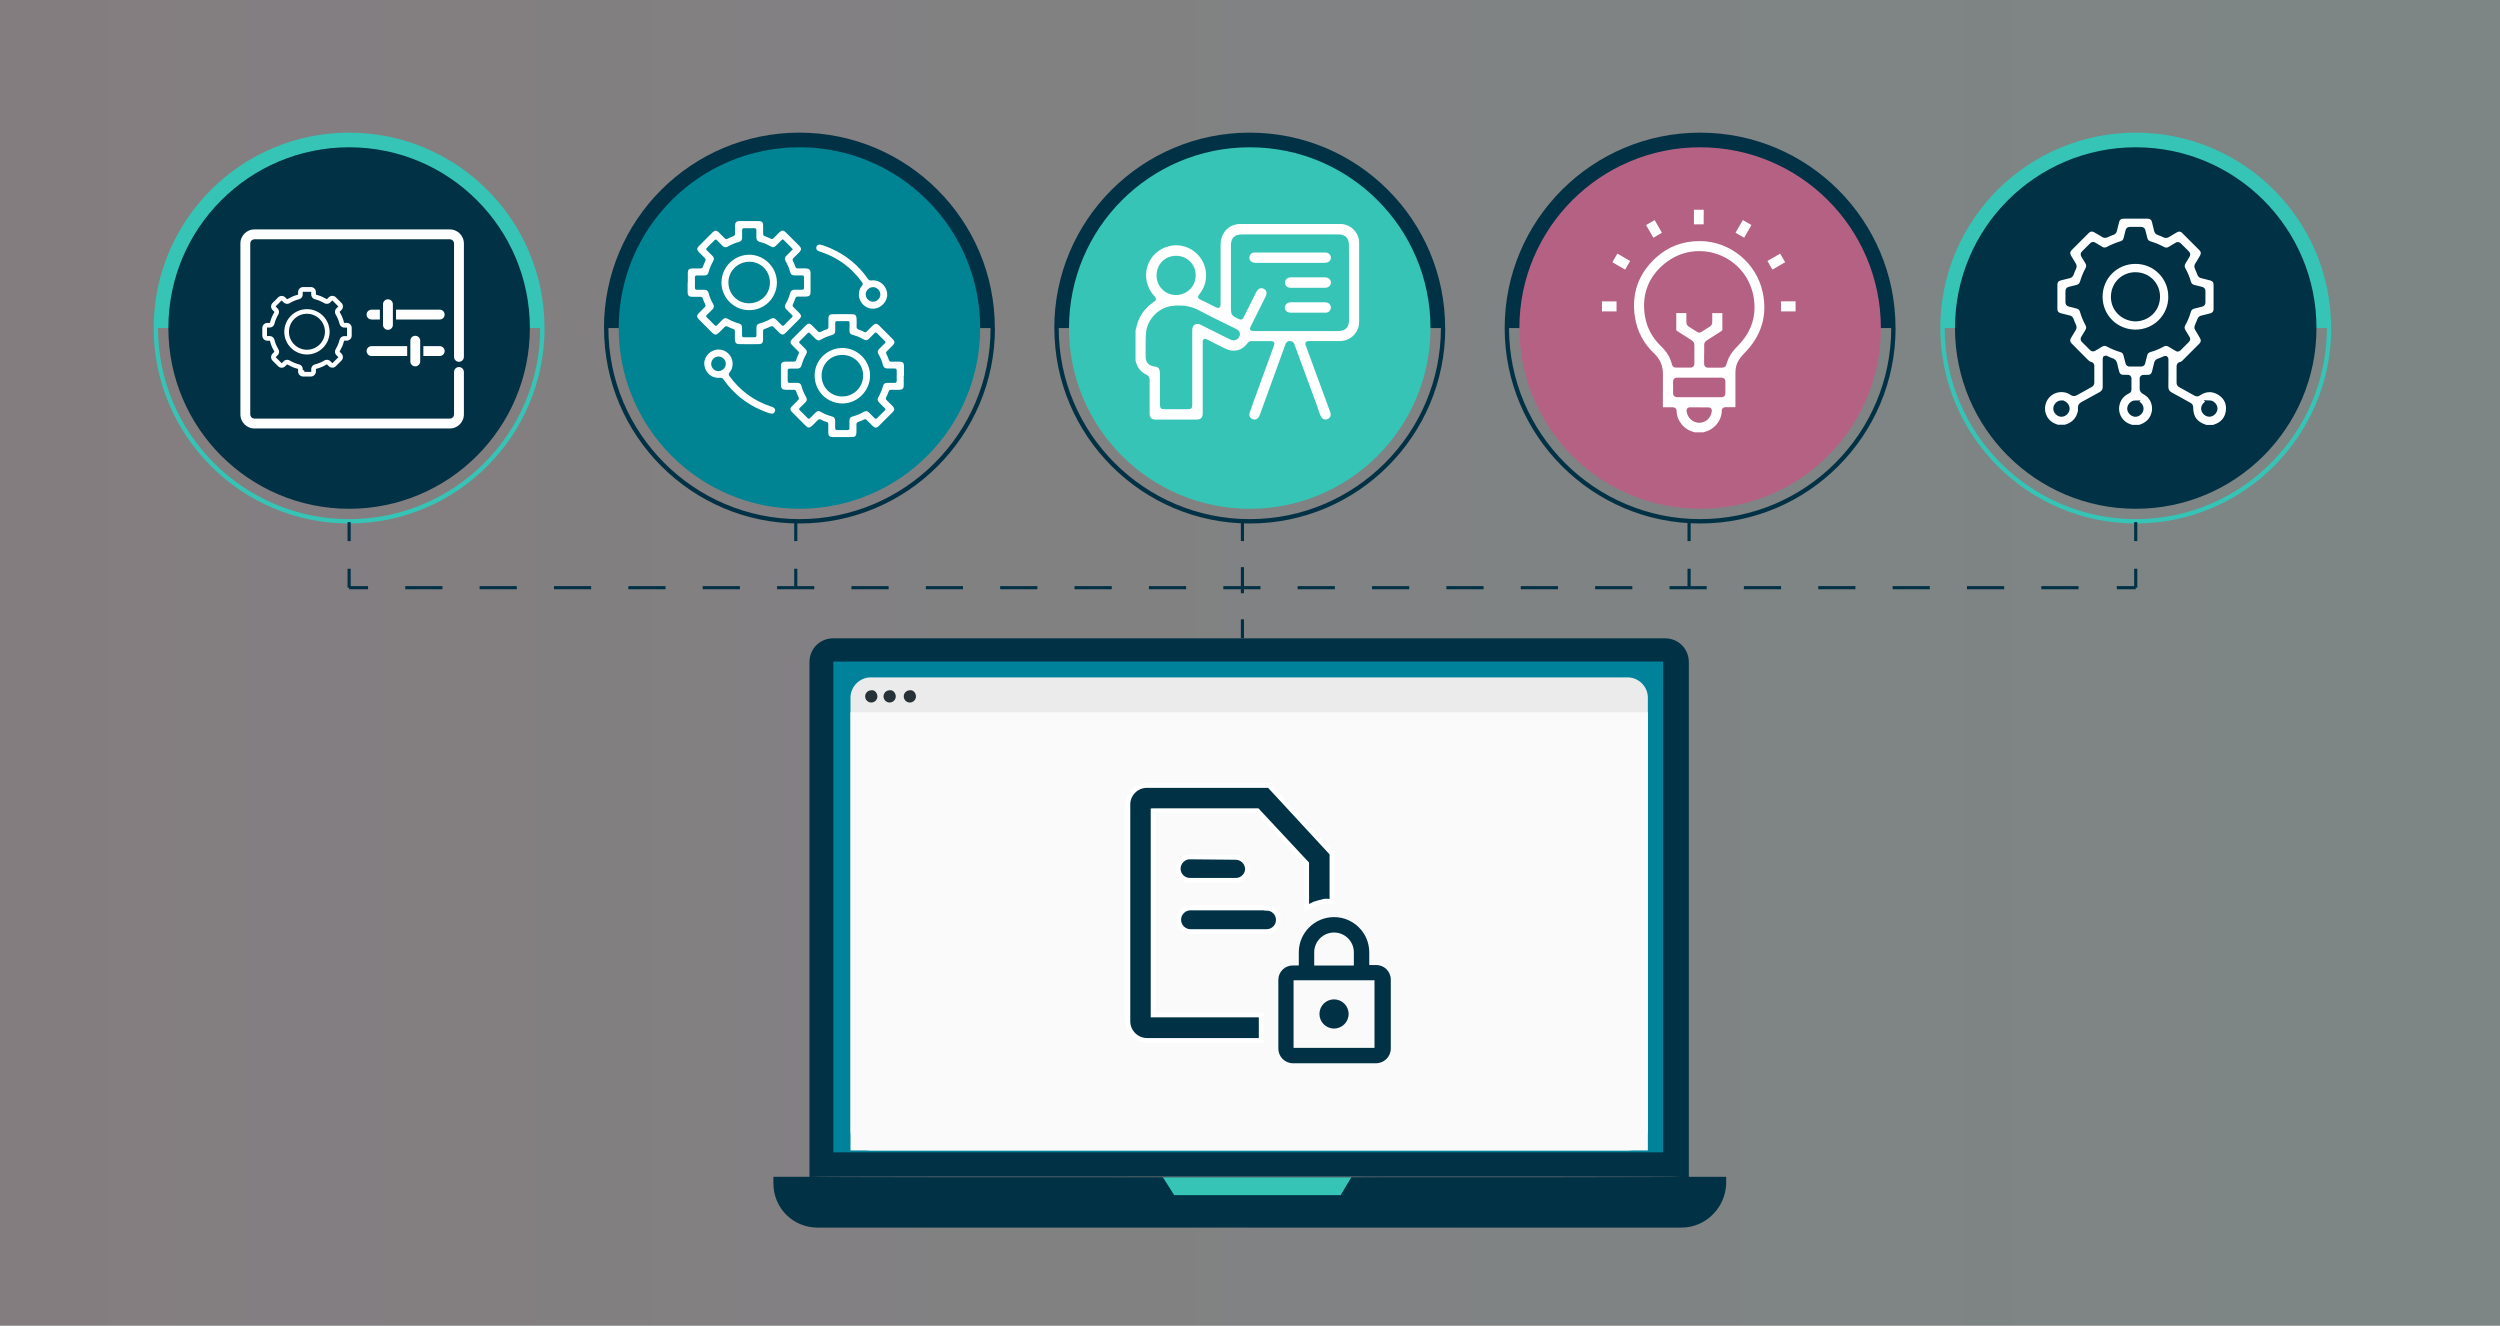 <?xml version="1.0" encoding="UTF-8"?><svg id="Design_01" xmlns="http://www.w3.org/2000/svg" xmlns:xlink="http://www.w3.org/1999/xlink" viewBox="0 0 396 210"><rect x="0" y="0" width="396" height="210" fill="#808080" stroke="none"/><defs><style>.cls-1{stroke-dasharray:0 0 5.89 5.89;}.cls-1,.cls-2,.cls-3,.cls-4,.cls-5,.cls-6,.cls-7{stroke-miterlimit:10;}.cls-1,.cls-3,.cls-4,.cls-5,.cls-7{stroke:#003145;}.cls-1,.cls-3,.cls-4,.cls-7{stroke-width:.5px;}.cls-1,.cls-3,.cls-7{fill:none;}.cls-2{stroke:#b56183;stroke-width:.6px;}.cls-2,.cls-4,.cls-5,.cls-8{fill:#fff;}.cls-3{stroke-dasharray:0 0 4.13 4.13;}.cls-9{fill:url(#linear-gradient);isolation:isolate;opacity:.1;}.cls-9,.cls-10,.cls-11,.cls-12,.cls-13,.cls-8,.cls-14,.cls-15,.cls-16,.cls-17,.cls-18{stroke-width:0px;}.cls-5{stroke-width:.7px;}.cls-6{stroke:#fff;stroke-width:.75px;}.cls-6,.cls-16{fill:#003145;}.cls-10{fill:#263238;}.cls-11{fill:#455a64;}.cls-12{fill:#35c4b5;}.cls-13{fill:#b56183;}.cls-14{fill:#fafafa;}.cls-15{fill:#ebebeb;}.cls-17{fill:#00839a;}.cls-18{fill:#008392;}</style><linearGradient id="linear-gradient" x1="123.99" y1="709.22" x2="519.99" y2="709.22" gradientTransform="translate(-123.99 -604.22)" gradientUnits="userSpaceOnUse"><stop offset="0" stop-color="#64c1b5"/><stop offset="1" stop-color="#aa6582"/></linearGradient></defs><rect class="cls-9" width="396" height="210" transform="translate(396 210) rotate(180)"/><path class="cls-16" d="m263.73,193.19h-131.73c-2.13,0-3.78-1.65-3.78-3.78v-84.52c0-2.13,1.65-3.78,3.78-3.78h131.73c2.13,0,3.78,1.65,3.78,3.78v84.52c0,2.04-1.65,3.78-3.78,3.78Z"/><path class="cls-16" d="m266.35,194.45h-136.86c-3.88,0-6.98-3.1-6.98-6.98v-1.07h150.92v1.07c-.1,3.78-3.2,6.98-7.08,6.98Z"/><rect class="cls-17" x="132" y="104.79" width="131.44" height="77.74"/><polygon class="cls-12" points="184.15 186.4 185.99 189.31 212.36 189.31 214.1 186.4 184.15 186.4"/><path class="cls-15" d="m257.82,182.23h-119.9c-1.74,0-3.2-1.45-3.2-3.2v-68.53c0-1.74,1.45-3.2,3.2-3.2h119.9c1.74,0,3.2,1.45,3.2,3.2v68.53c-.1,1.84-1.45,3.2-3.2,3.2Z"/><rect class="cls-14" x="134.72" y="112.83" width="126.3" height="69.4"/><path class="cls-10" d="m145.09,110.31c0,.58-.48.97-.97.97-.58,0-.97-.48-.97-.97,0-.58.48-.97.97-.97.48-.1.97.39.97.97Z"/><path class="cls-10" d="m138.98,110.31c0,.58-.48.97-.97.97-.58,0-.97-.48-.97-.97,0-.58.48-.97.97-.97.48-.1.97.39.97.97Z"/><path class="cls-10" d="m141.89,110.31c0,.58-.48.97-.97.97-.58,0-.97-.48-.97-.97,0-.58.48-.97.97-.97.48-.1.97.39.97.97Z"/><path class="cls-11" d="m266.35,186.4c0,.1-30.92.1-69.01.1s-69.01,0-69.01-.1,30.92-.1,69.01-.1c38.09,0,69.01,0,69.01.1Z"/><g id="Layer_2"><g id="Layer_1-2"><path class="cls-6" d="m182.66,128.42h16.52l7.8,8.36v7.04l.36-.2.86-.43.66-.2.86-.23c.24-.04.49-.04.73,0h.53v-7.57l-9.95-10.77h-19.36c-1.66,0-3.01,1.35-3.01,3.01h0v34.36c.02,1.67,1.37,3.01,3.04,3.01h18.07v-4.03h-17.12v-32.35Z"/><path class="cls-6" d="m188.58,135.73c-1.04-.04-1.91.78-1.95,1.82,0,.03,0,.07,0,.1.03,1.02.89,1.82,1.91,1.79.01,0,.02,0,.04,0h7.27c.96-.05,1.72-.83,1.75-1.78-.02-1.01-.84-1.83-1.85-1.85l-7.17-.07Z"/><path class="cls-6" d="m200.64,143.82h-12.06c-1.03,0-1.87.84-1.87,1.87s.84,1.87,1.87,1.87h12.06c1.02,0,1.85-.83,1.85-1.85,0-1.02-.83-1.85-1.85-1.85v-.03Z"/><circle class="cls-16" cx="211.31" cy="160.61" r="2.31"/><path class="cls-16" d="m217.85,152.87h-.96v-2.02c0-3.08-2.5-5.58-5.58-5.58s-5.58,2.5-5.58,5.58v2.08h-.96c-1.26,0-2.28,1.02-2.28,2.28v10.9c0,1.26,1.02,2.29,2.28,2.31h13.22c1.27-.02,2.3-1.04,2.31-2.31v-10.97c-.02-1.28-1.06-2.3-2.34-2.28-.03,0-.07,0-.1,0Zm-9.68-2.02c0-1.73,1.4-3.14,3.14-3.14,1.73,0,3.14,1.4,3.14,3.14h0v2.09h-6.28v-2.08Zm9.55,15.13h-12.82v-10.71h12.82v10.71Z"/></g></g><path class="cls-12" d="m55.3,21.01c-17.1,0-30.96,13.86-30.96,30.96h61.91c0-17.1-13.86-30.96-30.96-30.96Z"/><path class="cls-12" d="m24.34,51.96h.69c0,16.69,13.58,30.27,30.27,30.27s30.27-13.58,30.27-30.27h.69c0,17.07-13.89,30.96-30.96,30.96s-30.96-13.89-30.96-30.96Z"/><circle class="cls-16" cx="55.3" cy="51.96" r="28.63"/><g id="g1695"><g id="g1707"><g id="g1713"><g id="path1715"><path class="cls-4" d="m71.26,68.12h-30.96c-1.36,0-2.47-1.11-2.47-2.47v-27.09c0-1.36,1.11-2.47,2.47-2.47h30.96c1.36,0,2.47,1.11,2.47,2.47v17.97c0,.57-.46,1.03-1.03,1.03s-1.03-.46-1.03-1.03v-17.97c0-.22-.18-.41-.41-.41h-30.96c-.22,0-.41.18-.41.41v27.09c0,.22.18.41.41.41h30.96c.22,0,.41-.18.41-.41v-6.73c0-.57.46-1.03,1.03-1.03s1.03.46,1.03,1.03v6.73c0,1.36-1.11,2.47-2.47,2.47Z"/></g></g><g id="g1737"><g id="path1739"><path class="cls-4" d="m58.85,49.82h10.8"/><path class="cls-4" d="m69.65,50.86h-10.8c-.57,0-1.03-.46-1.03-1.03s.46-1.03,1.03-1.03h10.8c.57,0,1.03.46,1.03,1.03s-.46,1.03-1.03,1.03Z"/></g></g><g id="g1769"><g id="path1771"><path class="cls-4" d="m49.25,59.89h-1.24c-.57,0-1.04-.47-1.04-1.04v-.22c-.52-.14-1-.35-1.45-.6l-.16.16c-.41.41-1.07.41-1.48,0l-.88-.88c-.41-.41-.41-1.07,0-1.48l.16-.16c-.26-.46-.47-.95-.6-1.45h-.22c-.57,0-1.04-.47-1.04-1.04v-1.24c0-.57.47-1.04,1.04-1.04h.22c.14-.51.34-1,.6-1.45l-.16-.16c-.2-.2-.31-.46-.31-.74s.11-.54.31-.74l.88-.88c.41-.41,1.07-.41,1.48,0l.16.16c.46-.26.95-.47,1.45-.61v-.22c0-.57.47-1.04,1.04-1.04h1.24c.57,0,1.04.47,1.04,1.04v.22c.51.14,1,.35,1.45.6l.16-.16c.41-.41,1.07-.41,1.48,0l.88.88c.2.2.31.46.31.74s-.11.54-.31.74l-.16.16c.26.46.47.95.6,1.45h.22c.57,0,1.04.47,1.04,1.04v1.24c0,.57-.47,1.04-1.04,1.04h-.22c-.14.52-.35,1-.6,1.45l.16.16c.41.41.41,1.07,0,1.48l-.88.88c-.41.41-1.07.41-1.48,0l-.16-.16c-.46.27-.95.47-1.45.61v.22c0,.57-.47,1.04-1.04,1.04Zm-2.14-1.22s0,0,0,0c0,0,0,0,0,0Zm3.03,0s0,0,0,0c0,0,0,0,0,0Zm-1.94-.02h.85v-.17c0-.48.33-.9.8-1.01.48-.12.95-.31,1.39-.58.42-.25.94-.18,1.28.16l.13.13.6-.6-.13-.13c-.34-.34-.4-.86-.16-1.27.26-.44.46-.91.58-1.4.11-.46.53-.79,1.01-.79h.17v-.85h-.17c-.48,0-.9-.33-1.01-.8-.12-.48-.31-.94-.58-1.39-.25-.42-.18-.94.15-1.28l.13-.13-.6-.6-.13.13c-.33.34-.86.4-1.27.16-.44-.26-.91-.46-1.4-.58-.46-.11-.79-.52-.79-1.01v-.17h-.85v.17c0,.49-.33.9-.8,1.01-.48.12-.94.31-1.38.58-.42.25-.94.18-1.28-.16l-.13-.13-.6.6.13.13c.34.34.4.86.16,1.27-.26.44-.46.91-.58,1.4-.11.46-.53.79-1.01.79h-.17v.85h.17c.48,0,.9.33,1.01.8.12.48.31.95.58,1.39.25.41.19.94-.15,1.28l-.13.13.6.6.13-.13c.34-.34.86-.4,1.27-.16.44.26.9.46,1.4.58.46.11.79.53.79,1.01v.17Zm6.54-4.59s0,0,0,0c0,0,0,0,0,0Zm-12.24,0s0,0,0,0c0,0,0,0,0,0Zm12.42-1.94h0,0Zm-12.42-1.09s0,0,0,0c0,0,0,0,0,0Zm12.24,0s0,0,0,0c0,0,0,0,0,0Zm-7.63-4.6s0,0,0,0c0,0,0,0,0,0Zm3.02,0s0,0,0,0c0,0,0,0,0,0Zm-1.51,9.97c-2.12,0-3.84-1.72-3.84-3.84s1.72-3.84,3.84-3.84,3.84,1.72,3.84,3.84-1.72,3.84-3.84,3.84Zm0-6.45c-1.44,0-2.6,1.17-2.6,2.6s1.17,2.6,2.6,2.6,2.6-1.17,2.6-2.6-1.17-2.6-2.6-2.6Z"/></g></g><path class="cls-4" d="m61.45,52.5c-.57,0-1.03-.46-1.03-1.03v-3.28c0-.57.46-1.03,1.03-1.03s1.03.46,1.03,1.03v3.28c0,.57-.46,1.03-1.03,1.03Z"/><g id="g1737-2"><g id="path1739-2"><path class="cls-4" d="m58.85,55.61h10.8"/><path class="cls-4" d="m69.65,56.64h-10.8c-.57,0-1.03-.46-1.03-1.03s.46-1.03,1.03-1.03h10.8c.57,0,1.03.46,1.03,1.03s-.46,1.03-1.03,1.03Z"/></g></g><path class="cls-4" d="m65.78,58.28c-.57,0-1.03-.46-1.03-1.03v-3.28c0-.57.46-1.03,1.03-1.03s1.03.46,1.03,1.03v3.28c0,.57-.46,1.03-1.03,1.03Z"/></g></g><path class="cls-12" d="m338.3,21.01c-17.1,0-30.96,13.86-30.96,30.96h61.91c0-17.1-13.86-30.96-30.96-30.96Z"/><path class="cls-12" d="m307.35,51.96h.69c0,16.69,13.58,30.27,30.27,30.27s30.27-13.58,30.27-30.27h.69c0,17.07-13.89,30.96-30.96,30.96s-30.96-13.89-30.96-30.96Z"/><circle class="cls-16" cx="338.3" cy="51.96" r="28.63"/><path class="cls-5" d="m325.95,67.64c-.66-.2-1.26-.5-1.71-1.06-.93-1.16-.88-2.78.14-3.9.94-1.03,2.59-1.24,3.77-.43.26.18.44.18.69.03.76-.44,1.53-.86,2.3-1.28.17-.09.25-.2.25-.41,0-.87,0-1.74,0-2.6,0-.2-.07-.3-.26-.33-.24-.05-.43-.19-.6-.36-.85-.85-1.7-1.7-2.55-2.56-.48-.48-.53-.88-.19-1.46.23-.38.45-.77.69-1.14.12-.18.13-.34.04-.55-.15-.31-.29-.63-.4-.96-.07-.19-.17-.28-.36-.32-.45-.11-.91-.22-1.36-.34-.6-.15-.86-.49-.86-1.09,0-1.25,0-2.49,0-3.74,0-.59.27-.93.84-1.07.45-.12.9-.23,1.36-.34.2-.05.32-.14.39-.34.11-.33.25-.65.4-.96.09-.19.08-.34-.03-.52-.25-.4-.49-.8-.72-1.2-.31-.53-.26-.95.17-1.39.87-.88,1.74-1.75,2.62-2.62.43-.42.83-.48,1.36-.19.42.23.83.48,1.23.73.17.11.33.12.52.03.32-.15.65-.29.99-.41.18-.06.26-.17.3-.34.11-.46.23-.93.35-1.39.15-.58.49-.84,1.07-.84,1.26,0,2.52,0,3.78,0,.55,0,.9.27,1.04.8.12.46.24.92.34,1.39.05.21.15.33.36.41.33.11.65.25.96.4.18.08.32.07.49-.03.41-.26.83-.51,1.26-.75.49-.27.91-.23,1.31.17.9.89,1.8,1.79,2.69,2.69.38.39.43.8.17,1.28-.24.44-.5.86-.77,1.29-.1.15-.11.29-.03.46.15.35.3.7.43,1.05.06.15.15.22.3.26.47.11.95.23,1.42.36.6.17.84.49.84,1.11,0,1.24,0,2.47,0,3.71,0,.59-.25.93-.82,1.09-.47.13-.94.25-1.42.36-.16.04-.26.11-.32.27-.13.35-.27.69-.42,1.02-.08.18-.07.32.03.49.25.4.5.81.73,1.23.3.52.25.94-.17,1.36-.88.89-1.76,1.77-2.64,2.65-.15.15-.32.27-.53.31-.25.04-.3.18-.3.41.01.85,0,1.69,0,2.54,0,.18.05.3.22.39.82.45,1.63.9,2.45,1.36.17.1.29.1.47-.02,1.07-.73,2.2-.79,3.3-.11,1.06.66,1.52,1.67,1.36,2.89-.17,1.25-.92,2.07-2.13,2.46-.07.02-.14.05-.21.07h-1.17s-.04-.02-.06-.03c-1.61-.54-2.28-1.44-2.3-3.12,0-.21-.09-.31-.26-.4-.96-.53-1.91-1.08-2.88-1.59-.55-.29-.8-.68-.79-1.32.03-1.41,0-2.82.01-4.23,0-.25-.07-.31-.3-.2-.3.14-.61.28-.93.38-.2.07-.29.19-.34.38-.11.48-.22.95-.35,1.42-.14.51-.49.77-1.02.78-.22,0-.43,0-.65,0-.2,0-.27.08-.27.27,0,.49.02.98,0,1.46-.02.32.08.49.38.65,1.44.73,1.99,2.48,1.27,3.93-.43.87-1.16,1.35-2.06,1.61h-1.17c-.1-.04-.2-.07-.31-.11-1.49-.48-2.36-2.01-1.98-3.53.22-.89.76-1.55,1.58-1.96.15-.07.3-.12.29-.34,0-.59,0-1.17,0-1.76,0-.16-.07-.24-.23-.23-.22,0-.43,0-.65,0-.57,0-.92-.27-1.06-.82-.1-.37-.21-.73-.27-1.11-.07-.4-.24-.66-.66-.76-.23-.05-.44-.18-.66-.28-.31-.14-.32-.13-.32.21,0,1.41-.02,2.82,0,4.23.01.61-.23.99-.76,1.27-.93.49-1.84,1.03-2.77,1.52-.3.16-.44.33-.4.68.05.46-.08.9-.28,1.32-.43.88-1.16,1.38-2.08,1.64h-1.17Zm18.99-12.29c.1,0,.15-.04.19-.09.45-.45.9-.91,1.36-1.36.13-.13.1-.24.02-.37-.22-.35-.42-.71-.64-1.06-.22-.36-.24-.74-.03-1.11.37-.66.65-1.35.86-2.07.12-.41.4-.65.82-.75.4-.09.8-.21,1.2-.3.19-.04.27-.14.27-.34,0-.59-.01-1.17,0-1.76,0-.23-.08-.33-.3-.37-.39-.08-.78-.2-1.17-.29-.42-.1-.69-.35-.81-.76-.21-.72-.49-1.41-.86-2.07-.21-.37-.18-.75.04-1.11.21-.34.41-.69.62-1.03.11-.18.1-.3-.05-.45-.42-.4-.84-.82-1.24-1.24-.15-.15-.27-.18-.45-.06-.35.22-.7.43-1.06.64-.35.21-.73.23-1.09.03-.67-.37-1.37-.65-2.1-.87-.38-.11-.62-.38-.72-.77-.1-.41-.22-.82-.31-1.23-.04-.19-.13-.27-.33-.27-.6,0-1.19,0-1.79,0-.2,0-.29.07-.34.26-.09.41-.21.82-.31,1.23-.1.39-.33.66-.72.77-.74.22-1.45.51-2.13.88-.36.19-.73.17-1.08-.05-.35-.22-.71-.42-1.06-.64-.15-.1-.27-.09-.4.04-.42.44-.85.87-1.29,1.29-.15.14-.14.26-.04.42.21.34.41.69.62,1.03.23.38.25.76.03,1.14-.36.65-.63,1.33-.84,2.04-.12.41-.39.66-.81.77-.4.1-.8.21-1.2.3-.22.04-.28.15-.28.36,0,.57,0,1.15,0,1.72,0,.22.06.33.29.38.4.08.8.2,1.2.3.4.1.67.35.79.75.21.72.49,1.41.85,2.07.21.37.19.75-.03,1.11-.21.34-.41.69-.62,1.03-.11.17-.12.3.04.45.43.41.85.84,1.27,1.26.14.15.26.15.42.05.35-.22.71-.43,1.06-.64.35-.21.72-.24,1.08-.04.68.37,1.39.66,2.13.88.37.11.6.37.7.75.11.42.22.84.32,1.26.04.18.13.25.31.25.61,0,1.21,0,1.82,0,.18,0,.27-.07.31-.25.09-.4.21-.8.3-1.2.1-.43.35-.71.77-.83.71-.2,1.39-.48,2.04-.84.38-.22.77-.19,1.14.04.33.2.67.4,1,.6.07.04.15.08.21.11Zm-18.41,8.42c-.49,0-.94.46-.94.95,0,.48.45.94.94.95.49,0,.97-.47.95-.96-.01-.49-.47-.94-.95-.93Zm11.73,0c-.48,0-.94.44-.96.93-.01.48.43.94.92.97.49.02.97-.45.97-.94,0-.48-.45-.94-.94-.95Zm11.71,0c-.48,0-.94.44-.96.93-.01.48.43.94.92.96.49.02.97-.45.97-.95,0-.48-.45-.94-.94-.95Z"/><path class="cls-5" d="m343.81,47c0,3.1-2.46,5.56-5.55,5.56-3.09,0-5.56-2.46-5.56-5.55,0-3.11,2.46-5.57,5.58-5.56,3.07,0,5.53,2.47,5.53,5.55Zm-5.59,3.56c1.89-.02,3.54-1.41,3.58-3.51.03-1.88-1.39-3.54-3.5-3.58-1.88-.03-3.54,1.38-3.58,3.5-.04,1.89,1.4,3.5,3.5,3.59Z"/><path class="cls-16" d="m269.3,21.01c-17.1,0-30.96,13.86-30.96,30.96h61.91c0-17.1-13.86-30.96-30.96-30.96Z"/><path class="cls-16" d="m238.34,51.96h.69c0,16.69,13.58,30.27,30.27,30.27s30.27-13.58,30.27-30.27h.69c0,17.07-13.89,30.96-30.96,30.96s-30.96-13.89-30.96-30.96Z"/><circle class="cls-13" cx="269.3" cy="51.96" r="28.63"/><path class="cls-2" d="m268.45,68.8c-.91-.24-1.72-.65-2.32-1.41-.52-.66-.83-1.4-.85-2.25,0-.24-.09-.33-.33-.33-.47.01-.93-.01-1.4,0-.33.01-.45-.1-.45-.44.01-1.69-.01-3.38.01-5.07.02-1.23-.41-2.25-1.29-3.09-1.71-1.62-2.78-3.6-3.14-5.92-.6-3.87.59-7.15,3.49-9.76,2.03-1.82,4.46-2.67,7.18-2.64,4.84.05,9.14,3.54,10.16,8.37.79,3.77-.22,7.06-2.92,9.82-.67.68-1.23,1.4-1.36,2.38-.03.24-.04.49-.04.73,0,1.71,0,3.43,0,5.14,0,.46-.01.47-.47.47-.47,0-.93,0-1.4,0-.18,0-.29.04-.29.25-.01,1.69-1.27,3.3-3.08,3.69-.03,0-.06.03-.1.04h-1.4Zm1.78-12.67c0,.49.01.98,0,1.47,0,.27.1.35.35.34.64-.01,1.28,0,1.93,0,.58,0,.58,0,.75-.56.32-1.12,1-2,1.81-2.82,2.11-2.13,2.95-4.71,2.37-7.66-1.23-6.28-8.68-8.96-13.62-4.88-2.47,2.04-3.47,4.74-2.98,7.93.29,1.85,1.15,3.41,2.5,4.7.87.84,1.5,1.81,1.78,2.99.05.23.18.29.4.29.74,0,1.47-.01,2.21,0,.28,0,.36-.1.36-.37-.01-.96-.01-1.91,0-2.87,0-.26-.09-.4-.3-.54-.77-.48-1.53-.99-2.3-1.47-.18-.12-.28-.25-.27-.48.01-.85.01-1.7,0-2.56,0-.25.08-.36.34-.35.5.01,1,.01,1.51,0,.26,0,.35.11.35.35,0,.47,0,.93,0,1.4,0,.19.07.33.23.43.45.28.89.56,1.32.85.15.1.27.08.41-.01.42-.28.84-.56,1.27-.81.21-.13.28-.29.27-.52-.01-.42,0-.84,0-1.26-.01-.3.07-.45.41-.43.47.03.93.02,1.4,0,.28-.01.39.09.39.38-.01.83-.01,1.66,0,2.49,0,.25-.08.41-.3.54-.77.48-1.53.99-2.3,1.47-.2.13-.29.27-.28.51.02.48,0,.96,0,1.44Zm-1.08,6.49c1.17,0,2.33,0,3.5,0,.25,0,.36-.08.35-.34-.01-.61,0-1.21,0-1.82,0-.23-.07-.34-.32-.34-2.34,0-4.69,0-7.03,0-.27,0-.34.11-.34.36.01.57.02,1.14,0,1.71-.02.35.12.43.45.43,1.13-.02,2.26,0,3.39,0Zm.02,2.2c-.49,0-.98,0-1.47,0-.18,0-.28.05-.25.27.09.88.84,1.58,1.71,1.58.87,0,1.58-.67,1.69-1.55.03-.22-.04-.3-.25-.29-.48,0-.95,0-1.43,0Z"/><path class="cls-2" d="m258.55,41.33s-.04.09-.07.14c-.27.46-.54.92-.8,1.39-.11.2-.23.22-.42.1-.66-.39-1.33-.78-2-1.16-.2-.11-.24-.21-.12-.41.28-.46.54-.92.8-1.39.11-.19.22-.2.39-.1.67.4,1.35.78,2.03,1.18.09.05.2.09.18.24Z"/><path class="cls-2" d="m263.61,36.91c0,.11-.08.15-.15.19-.48.28-.97.56-1.45.84-.18.11-.27.04-.36-.11-.39-.69-.78-1.38-1.19-2.06-.1-.17-.08-.27.09-.36.48-.27.95-.54,1.42-.82.14-.08.25-.11.35.06.41.72.83,1.43,1.24,2.15.02.04.03.09.05.12Z"/><path class="cls-2" d="m276.03,34.52s.07.02.1.03c.51.3,1.03.59,1.54.89.11.06.14.14.07.26-.42.73-.84,1.45-1.25,2.18-.09.15-.19.14-.32.06-.48-.28-.96-.57-1.45-.84-.18-.1-.17-.21-.08-.37.4-.68.79-1.37,1.19-2.06.04-.08.08-.17.2-.17Z"/><path class="cls-2" d="m280.73,43.05c-.12.01-.16-.06-.2-.13-.29-.49-.57-.99-.86-1.48-.1-.16-.03-.25.11-.34.7-.4,1.39-.8,2.09-1.21.15-.09.25-.07.34.09.27.49.55.97.84,1.45.09.15.08.25-.08.34-.71.4-1.41.81-2.12,1.22-.04.02-.08.04-.11.05Z"/><path class="cls-2" d="m254.87,49.63c-.36,0-.72,0-1.08,0-.23,0-.34-.08-.34-.32,0-.52,0-1.05,0-1.57,0-.2.09-.3.29-.3.78,0,1.56,0,2.34,0,.18,0,.28.07.28.27,0,.55,0,1.1,0,1.64,0,.22-.11.28-.3.28-.4,0-.79,0-1.19,0Z"/><path class="cls-2" d="m283.26,49.63c-.36,0-.72,0-1.08,0-.26,0-.39-.07-.38-.36.02-.5.01-1,0-1.5,0-.23.08-.34.32-.34.76,0,1.51,0,2.27,0,.24,0,.33.1.33.34,0,.5-.01,1,0,1.5,0,.28-.12.37-.38.36-.36-.01-.72,0-1.08,0Z"/><path class="cls-2" d="m270.16,34.38c0,.37,0,.75,0,1.12,0,.21-.06.33-.29.33-.52,0-1.05,0-1.57,0-.21,0-.29-.1-.28-.3,0-.77,0-1.54,0-2.31,0-.23.09-.31.31-.3.51,0,1.03,0,1.54,0,.23,0,.31.09.3.31,0,.38,0,.77,0,1.15Z"/><path class="cls-16" d="m197.96,21.01c-17.1,0-30.96,13.86-30.96,30.96h61.91c0-17.1-13.86-30.96-30.96-30.96Z"/><path class="cls-16" d="m167.01,51.96h.69c0,16.69,13.58,30.27,30.27,30.27s30.27-13.58,30.27-30.27h.69c0,17.07-13.89,30.96-30.96,30.96s-30.96-13.89-30.96-30.96Z"/><circle class="cls-12" cx="197.96" cy="51.96" r="28.63"/><path class="cls-8" d="m212.29,35.48c-4.6-.01-9.64-.01-15.88,0-1.34,0-2.48.85-2.9,2.15-.14.45-.17.91-.17,1.34v9.03c0,.39,0,.59-.19.72-.21.12-.39.03-.74-.14l-.64-.32c-.54-.27-1.09-.54-1.64-.81-.08-.03-.3-.14-.34-.35-.04-.19.08-.35.17-.46.86-1.07,1.21-2.29,1.05-3.63-.17-1.31-.89-2.52-2-3.3-1.11-.77-2.47-1.04-3.74-.74-1.71.39-3.02,1.6-3.52,3.21-.51,1.64-.1,3.41,1.09,4.72.17.19.29.32.27.51-.03.19-.17.29-.39.43-.92.64-1.65,1.44-2.15,2.39-.36.68-.53,1.41-.7,2.12v4.83s.02.04.02.04c.03.08.06.16.08.25.26.85.8,1.49,1.6,1.87.38.18.53.43.53.87-.01,1.64,0,3.29,0,5.12v.19c0,.62.31.94.92.94h6.57c.58,0,.9-.33.92-.93v-11.26c0-.26,0-.45.19-.56.17-.1.32-.02.52.08h.04c.32.17.63.34.94.49.61.31,1.25.63,1.88.94,1.36.65,2.64.34,3.52-.85.17-.23.38-.34.65-.34.94,0,1.99.01,3.06,0,.12,0,.34,0,.48.17.13.19.05.43.01.54-.67,1.82-1.33,3.63-1.99,5.45l-1.14,3.14c-.24.67-.49,1.35-.72,2.03-.15.45.02.85.45,1.03.41.17.81.01,1.04-.42.07-.13.12-.28.18-.43l.03-.08c1.31-3.62,2.63-7.24,3.94-10.86.09-.23.22-.58.72-.58.54,0,.68.38.74.56,1.4,3.81,2.49,6.79,3.52,9.56l.12.36c.06.13.1.28.14.42.14.42.28.82.48,1.16.21.34.6.46.98.3.38-.16.57-.54.47-.92-.03-.13-.08-.26-.13-.4l-3.74-10.17c-.12-.32-.18-.51-.06-.68.13-.19.34-.19.71-.19h4.72c1.69-.02,3.02-1.36,3.03-3.05v-12.44c0-1.71-1.33-3.05-3.02-3.06Zm-28.2,5.93c.58-.58,1.36-.89,2.2-.89,1.75,0,3.11,1.36,3.11,3.1,0,.84-.32,1.62-.9,2.2-.5.5-1.13.8-1.82.88l.02.03h-.41s0,0,0,0c-1.73,0-3.09-1.36-3.09-3.1,0-.85.32-1.64.89-2.22Zm12.26,11.78c-.12.41-.43.66-.86.72-.3.03-.55-.1-.75-.19l-4.52-2.26c-.39-.19-.67-.21-.94-.05-.29.18-.43.46-.43.91v11.73c0,.65-.12.77-.78.77h-3.52c-.69,0-.81-.13-.81-.83v-4.6c0-.19-.01-.36-.03-.57-.06-.47-.31-.72-.79-.76-.95-.11-1.45-.65-1.45-1.58,0-.34,0-.67,0-1.01v-.18c0-.84-.01-1.7.06-2.55.17-2.08,1.9-3.94,3.94-4.25,1.7-.25,3.17-.02,4.49.69,1.28.68,2.59,1.33,3.94,1.99.58.28,1.16.56,1.73.85.12.06.21.11.3.16.41.23.56.6.43,1.02Zm17.34-13.52v10.93c0,.2,0,.43-.06.65-.13.63-.52,1.01-1.14,1.13-.19.03-.37.06-.57.06h-13.28c-.3-.01-.49-.01-.6-.2-.1-.17-.02-.33.1-.59l.7-1.4c.56-1.11,1.11-2.22,1.66-3.33.14-.3.16-.59.04-.83-.12-.23-.33-.38-.62-.43-.36-.07-.7.15-.92.58l-.67,1.35c-.25.49-.5.98-.74,1.48l-.54,1.07s-.04.08-.06.12c-.06.17-.15.27-.28.33-.17.06-.33.01-.47-.05-1.2-.56-1.26-.65-1.26-1.96v-9.69c0-1.2.56-1.76,1.77-1.76h15.32c1.01.03,1.58.6,1.6,1.6,0,.32,0,.63,0,.95Z"/><path class="cls-8" d="m210.82,40.84c-.02.38-.29.69-.66.75-.17.03-.34.05-.58.05h-4.5.01s-5.99,0-5.99,0c-.2,0-.36-.01-.52-.04-.42-.08-.7-.42-.67-.84.02-.41.32-.72.73-.76.09,0,.17,0,.28,0h10.87c.18,0,.34,0,.48.05.34.13.57.46.55.81Z"/><path class="cls-8" d="m210.82,44.76c0,.48-.41.83-.95.83h-5.44c-.3,0-.7-.11-.85-.58-.11-.33,0-.68.28-.89.17-.12.36-.19.59-.19h2.62c.94,0,1.88,0,2.82,0,.28,0,.53.1.7.27.15.15.23.35.23.56Z"/><path class="cls-8" d="m210.8,48.84c-.08.42-.4.69-.83.69h-5.51c-.55,0-.92-.32-.94-.8-.02-.44.32-.77.85-.85.06,0,.13,0,.21,0h5.16c.19,0,.4,0,.58.09.34.14.55.53.48.87Z"/><path class="cls-16" d="m126.63,21.01c-17.1,0-30.96,13.86-30.96,30.96h61.91c0-17.1-13.86-30.96-30.96-30.96Z"/><path class="cls-16" d="m95.68,51.96h.69c0,16.69,13.58,30.27,30.27,30.27s30.27-13.58,30.27-30.27h.69c0,17.07-13.89,30.96-30.96,30.96s-30.96-13.89-30.96-30.96Z"/><circle class="cls-18" cx="126.63" cy="51.96" r="28.63"/><path class="cls-8" d="m143.15,59.5c0,.53,0,1.05,0,1.58,0,.44-.19.64-.63.66-.45.02-.91.01-1.36,0-.21,0-.33.07-.4.28-.11.31-.25.62-.4.92-.09.18-.06.31.08.44.32.31.63.62.94.94.34.35.36.62.02.96-.73.74-1.46,1.48-2.21,2.21-.34.33-.6.32-.94,0-.33-.32-.65-.64-.96-.96-.14-.14-.26-.17-.44-.08-.3.15-.61.28-.92.39-.21.07-.27.2-.27.4,0,.42,0,.84,0,1.26-.01.55-.2.73-.75.73-1,0-2.01,0-3.01,0-.5,0-.7-.19-.7-.69,0-.44,0-.88,0-1.33,0-.2-.07-.31-.26-.37-.26-.09-.54-.16-.76-.31-.34-.22-.55-.12-.79.15-.25.29-.53.55-.81.81-.32.3-.6.31-.91,0-.75-.74-1.49-1.48-2.23-2.23-.31-.31-.31-.59,0-.91.31-.33.63-.65.96-.96.17-.16.18-.3.08-.5-.14-.27-.26-.56-.36-.86-.07-.22-.2-.3-.42-.29-.42.01-.84.01-1.26,0-.53-.02-.74-.21-.74-.75-.01-.99-.01-1.98,0-2.98,0-.54.21-.73.75-.73.43,0,.86,0,1.29,0,.2,0,.3-.07.37-.26.12-.33.24-.65.39-.96.09-.18.06-.3-.08-.44-.33-.31-.65-.64-.96-.96-.32-.33-.32-.59,0-.93.73-.74,1.47-1.47,2.21-2.21.33-.33.59-.33.93,0,.33.32.65.64.96.97.14.15.26.16.44.07.3-.15.61-.28.93-.38.23-.07.29-.2.29-.42-.01-.44,0-.88,0-1.33,0-.44.19-.65.63-.66,1.05-.02,2.1-.02,3.16,0,.46,0,.65.21.67.67.02.44.02.88,0,1.33,0,.23.09.34.3.42.3.11.6.23.89.38.18.09.3.07.44-.08.31-.32.62-.63.94-.94.36-.35.64-.35.99,0,.72.71,1.44,1.43,2.16,2.16.37.37.36.64,0,1.01-.29.3-.58.6-.89.89-.16.15-.21.29-.09.5.14.27.27.56.36.86.08.26.22.33.47.32.42-.02.84,0,1.26,0,.48,0,.68.2.68.68,0,.51,0,1.03,0,1.54Zm-8.58-7.68c0-.23,0-.45,0-.68,0-.2-.08-.28-.28-.27-.56,0-1.12,0-1.69,0-.21,0-.3.08-.3.3,0,.38,0,.77,0,1.15,0,.46-.13.64-.56.76-.59.17-1.15.4-1.68.7-.38.22-.57.18-.9-.13-.29-.28-.58-.57-.86-.86-.14-.15-.24-.14-.38,0-.41.42-.82.84-1.24,1.24-.14.13-.13.23,0,.35.29.28.58.57.86.86.31.31.35.53.14.9-.31.54-.55,1.12-.71,1.72-.1.37-.34.53-.71.53-.38,0-.77,0-1.15,0-.24,0-.34.08-.34.33.01.54.01,1.08,0,1.61,0,.26.11.33.34.32.41-.01.81,0,1.22,0,.32,0,.53.15.61.45.17.65.43,1.26.77,1.85.16.29.11.55-.13.78-.3.29-.59.6-.89.88-.15.14-.15.23,0,.38.42.41.84.82,1.24,1.24.14.14.24.15.38,0,.28-.29.57-.58.86-.86.33-.32.49-.34.89-.11.53.31,1.09.54,1.69.69.37.09.54.33.54.69,0,.37.01.74,0,1.11,0,.25.07.38.34.37.54-.01,1.08,0,1.61,0,.23,0,.32-.1.31-.32,0-.39,0-.79,0-1.18,0-.35.16-.57.49-.65.63-.16,1.22-.41,1.78-.74.32-.19.59-.13.84.13.28.29.58.57.86.87.15.16.26.15.41,0,.39-.4.79-.8,1.19-1.19.18-.17.14-.29-.02-.44-.3-.28-.58-.57-.86-.86-.23-.23-.3-.48-.13-.78.33-.58.6-1.2.77-1.85.08-.32.31-.47.64-.46.38,0,.77,0,1.15,0,.26,0,.37-.07.37-.35-.01-.53-.01-1.05,0-1.58,0-.27-.11-.36-.37-.35-.37.01-.74,0-1.11,0-.37,0-.6-.17-.7-.54-.15-.61-.38-1.18-.71-1.72-.2-.33-.15-.6.13-.86.29-.28.57-.58.87-.86.14-.14.15-.24,0-.38-.42-.41-.84-.82-1.24-1.24-.14-.14-.24-.15-.38,0-.28.3-.58.57-.86.87-.26.28-.54.32-.87.13-.41-.23-.82-.45-1.27-.58-1.07-.3-.97-.34-.97-1.37Z"/><path class="cls-8" d="m108.95,44.74c0-.5,0-1,0-1.51,0-.5.19-.69.69-.71.43-.01.86-.01,1.29,0,.22,0,.35-.07.42-.29.1-.29.22-.58.36-.86.12-.22.07-.37-.1-.53-.31-.29-.61-.6-.91-.91-.33-.34-.34-.6-.02-.93.73-.75,1.48-1.5,2.23-2.23.32-.31.59-.3.91,0,.33.31.65.63.96.96.15.16.28.18.47.08.28-.14.56-.27.86-.37.25-.08.33-.24.32-.48-.01-.42-.01-.84,0-1.26.02-.48.22-.67.69-.68,1.03,0,2.06,0,3.08,0,.48,0,.68.2.68.68,0,.44,0,.88,0,1.33,0,.21.08.32.28.39.32.11.63.24.93.39.18.09.31.07.44-.08.31-.33.64-.65.96-.96.33-.32.61-.32.94,0,.74.73,1.48,1.47,2.21,2.21.32.33.32.6,0,.94-.3.31-.6.62-.91.91-.18.17-.24.32-.11.56.14.26.26.54.35.82.08.24.21.31.45.31.41-.01.81-.01,1.22,0,.54.02.75.21.75.74.01,1,.01,2.01,0,3.01,0,.52-.21.7-.73.71-.43,0-.86.01-1.29,0-.22,0-.32.08-.39.28-.11.32-.23.63-.38.93-.1.2-.06.32.09.47.32.3.63.62.94.94.33.34.33.6,0,.93-.74.75-1.48,1.49-2.23,2.23-.31.31-.58.3-.9,0-.32-.31-.63-.62-.94-.94-.15-.16-.28-.2-.5-.1-.3.15-.61.27-.93.38-.18.07-.27.17-.26.37.01.44,0,.88,0,1.33,0,.49-.18.7-.66.71-1.04.02-2.08.02-3.12,0-.47,0-.66-.21-.68-.7-.02-.43-.01-.86,0-1.29,0-.22-.07-.35-.29-.42-.29-.1-.59-.21-.86-.36-.23-.12-.36-.07-.53.1-.29.32-.6.62-.91.91-.35.33-.62.33-.96,0-.73-.72-1.46-1.45-2.18-2.18-.34-.34-.34-.62,0-.96.31-.32.62-.63.94-.94.15-.15.18-.28.08-.47-.14-.29-.27-.59-.37-.89-.07-.22-.19-.31-.42-.3-.44.01-.88,0-1.33,0-.45,0-.65-.21-.66-.66,0-.53,0-1.05,0-1.58Zm16.59-5.31s-.04-.07-.08-.1c-.45-.45-.9-.9-1.34-1.34-.14-.14-.23-.05-.33.05-.29.29-.57.58-.86.86-.32.32-.5.34-.89.11-.53-.31-1.09-.54-1.69-.69-.37-.09-.54-.33-.54-.69,0-.37-.01-.74,0-1.11,0-.25-.07-.38-.34-.37-.54.01-1.08,0-1.61,0-.23,0-.32.1-.31.33,0,.39,0,.79,0,1.18,0,.35-.16.57-.49.66-.63.16-1.22.42-1.78.74-.32.19-.59.13-.84-.13-.28-.29-.58-.57-.86-.87-.15-.16-.26-.15-.41,0-.39.4-.79.8-1.19,1.19-.18.17-.14.29.02.44.29.27.56.56.84.83.26.25.32.51.13.84-.32.56-.58,1.15-.74,1.78-.08.33-.3.5-.65.49-.38,0-.77,0-1.15,0-.26,0-.37.08-.36.35.01.51.02,1.03,0,1.54-.01.31.12.4.41.38.37-.01.74,0,1.11,0,.34,0,.56.17.65.51.16.62.39,1.21.72,1.75.2.33.14.61-.13.87-.29.28-.57.58-.87.86-.15.14-.14.24,0,.38.42.41.84.82,1.24,1.24.14.15.24.14.38,0,.29-.3.59-.59.88-.89.24-.26.51-.29.81-.12.56.32,1.15.57,1.78.74.33.09.5.3.49.65,0,.41,0,.81,0,1.22,0,.21.06.31.29.31.56,0,1.12,0,1.69,0,.22,0,.3-.09.3-.3,0-.38,0-.77,0-1.15,0-.46.13-.63.56-.75.59-.17,1.15-.39,1.68-.7.37-.21.58-.18.9.13.28.27.57.55.84.84.14.15.25.18.41.01.39-.42.8-.82,1.22-1.22.17-.16.14-.26-.01-.41-.29-.28-.57-.58-.86-.86-.26-.25-.31-.53-.13-.84.33-.55.56-1.13.73-1.75.1-.37.34-.53.71-.53.39,0,.79,0,1.18,0,.21,0,.3-.08.3-.3,0-.55-.01-1.1,0-1.65,0-.26-.11-.33-.35-.32-.39.01-.79,0-1.18,0-.33,0-.55-.13-.64-.46-.17-.65-.43-1.26-.77-1.85-.16-.29-.11-.55.13-.78.3-.29.59-.59.89-.89.06-.06.14-.1.13-.22Z"/><path class="cls-8" d="m136.05,46.64c0-.51.14-.98.47-1.36.21-.23.17-.39,0-.61-1.64-2.26-3.77-3.84-6.41-4.74-.15-.05-.3-.09-.44-.15-.3-.12-.44-.37-.36-.65.08-.29.34-.45.67-.37.58.14,1.14.36,1.68.61,2.37,1.06,4.31,2.64,5.79,4.77.16.22.31.32.59.28,1.28-.15,2.39.81,2.49,2.12.08,1.2-.96,2.33-2.2,2.36-1.23.04-2.3-1.01-2.29-2.26Zm3.39-.02c0-.6-.55-1.15-1.15-1.14-.63,0-1.17.55-1.16,1.17,0,.61.54,1.14,1.16,1.14.63,0,1.16-.54,1.16-1.17Z"/><path class="cls-8" d="m116.05,57.58c0,.52-.13,1-.47,1.4-.2.23-.19.38-.02.61,1.66,2.28,3.82,3.88,6.5,4.78.12.04.25.07.37.13.29.13.42.41.32.67-.11.28-.33.41-.63.34-.57-.13-1.12-.35-1.65-.59-2.38-1.05-4.34-2.64-5.83-4.77-.16-.23-.31-.34-.61-.31-1.22.14-2.26-.7-2.46-1.98-.17-1.07.64-2.19,1.76-2.44,1.38-.31,2.68.73,2.72,2.16Zm-2.24,1.2c.63,0,1.17-.55,1.16-1.17,0-.61-.54-1.14-1.16-1.14-.63,0-1.16.54-1.16,1.18,0,.61.54,1.15,1.15,1.14Z"/><path class="cls-8" d="m133.45,55.12c2.38,0,4.37,2,4.37,4.37,0,2.41-2.02,4.44-4.41,4.42-2.44-.02-4.38-1.99-4.37-4.44,0-2.41,1.98-4.35,4.41-4.35Zm-3.31,4.4c0,1.83,1.45,3.28,3.27,3.28,1.85,0,3.31-1.48,3.31-3.33,0-1.81-1.47-3.25-3.3-3.25-1.86,0-3.28,1.43-3.28,3.3Z"/><path class="cls-8" d="m123.06,44.74c0,2.44-1.96,4.4-4.4,4.39-2.41,0-4.4-2-4.38-4.39.01-2.42,2.02-4.41,4.43-4.39,2.37.01,4.35,2.01,4.35,4.39Zm-1.1.02c0-1.83-1.43-3.3-3.25-3.3-1.84,0-3.32,1.45-3.33,3.27,0,1.84,1.42,3.3,3.24,3.31,1.88.01,3.33-1.41,3.34-3.28Z"/><line class="cls-7" x1="55.3" y1="93.09" x2="58.3" y2="93.09"/><line class="cls-1" x1="64.19" y1="93.09" x2="332.36" y2="93.09"/><line class="cls-7" x1="335.3" y1="93.09" x2="338.3" y2="93.09"/><line class="cls-7" x1="55.3" y1="93.09" x2="55.3" y2="90.09"/><line class="cls-7" x1="55.3" y1="85.71" x2="55.3" y2="82.71"/><line class="cls-7" x1="338.3" y1="93.09" x2="338.3" y2="90.09"/><line class="cls-7" x1="338.3" y1="85.71" x2="338.3" y2="82.71"/><line class="cls-7" x1="267.55" y1="93.09" x2="267.55" y2="90.09"/><line class="cls-7" x1="267.55" y1="85.71" x2="267.55" y2="82.71"/><line class="cls-7" x1="196.8" y1="101.1" x2="196.8" y2="98.1"/><line class="cls-3" x1="196.8" y1="93.97" x2="196.8" y2="87.78"/><line class="cls-7" x1="196.8" y1="85.71" x2="196.8" y2="82.71"/><line class="cls-7" x1="126.05" y1="93.09" x2="126.05" y2="90.09"/><line class="cls-7" x1="126.05" y1="85.71" x2="126.05" y2="82.71"/></svg>